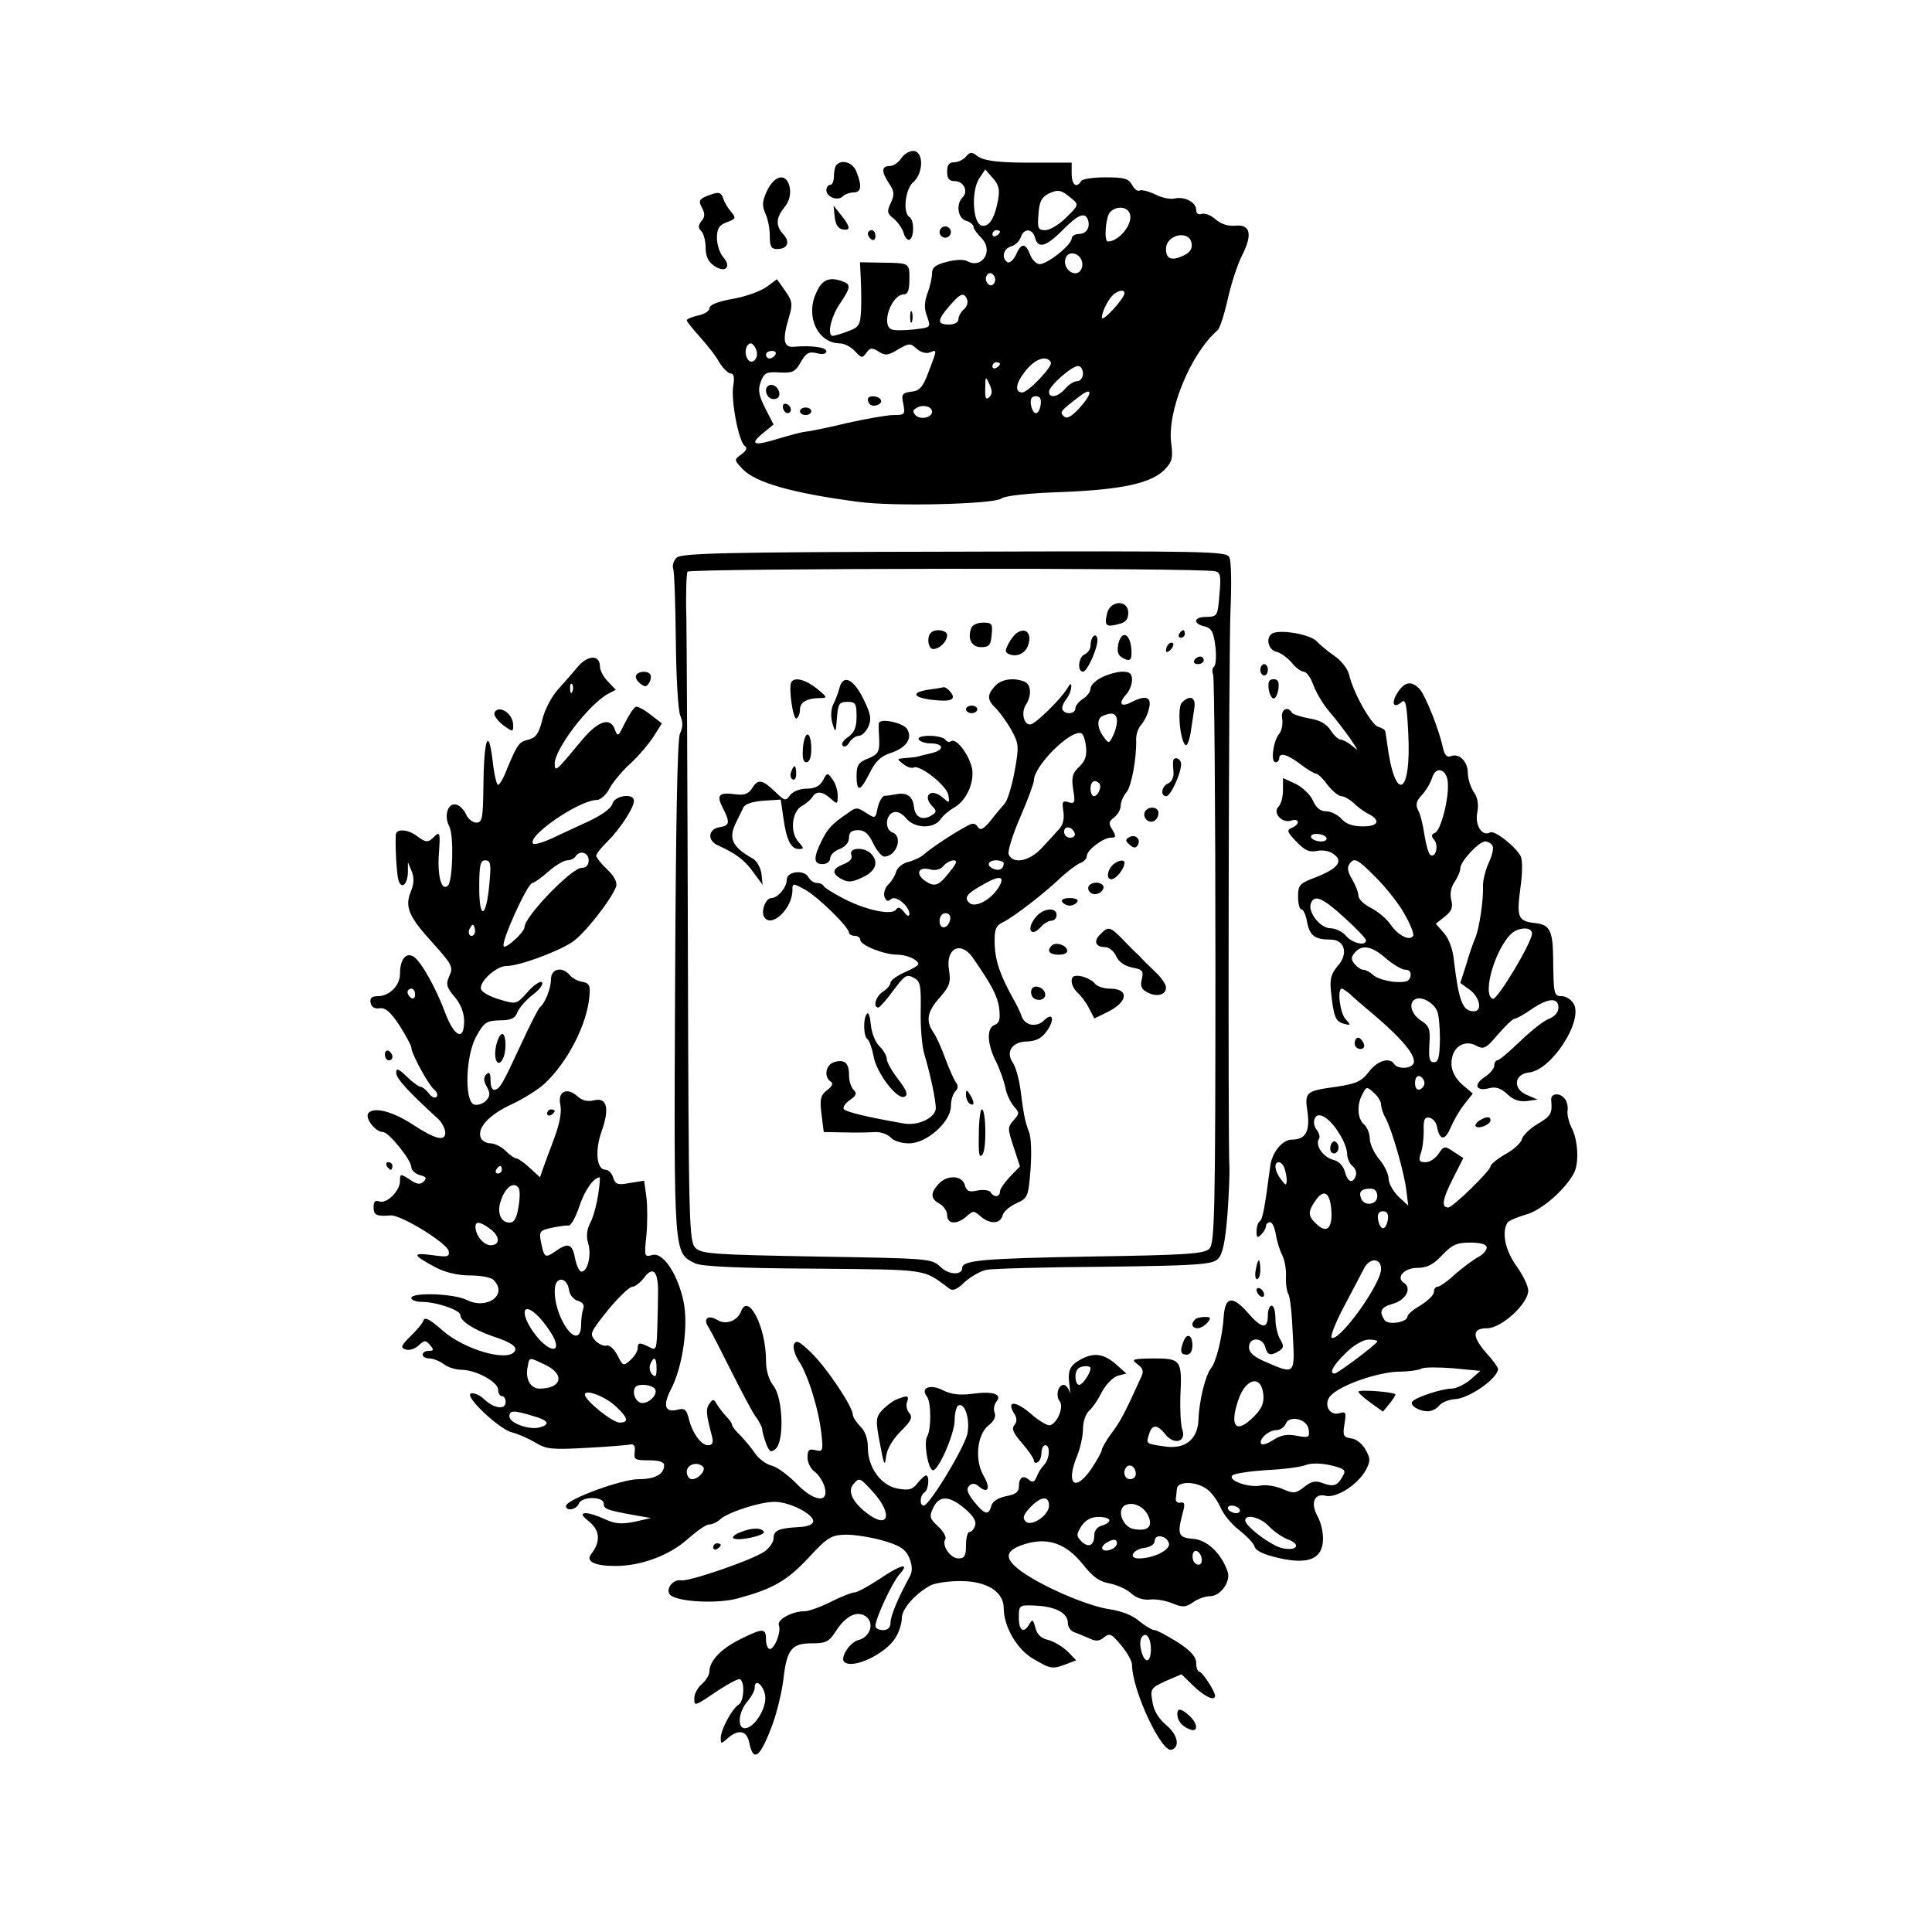 <?xml version="1.0" standalone="no"?>
<!DOCTYPE svg PUBLIC "-//W3C//DTD SVG 20010904//EN"
 "http://www.w3.org/TR/2001/REC-SVG-20010904/DTD/svg10.dtd">
<svg version="1.0" xmlns="http://www.w3.org/2000/svg"
 width="512pt" height="512pt" viewBox="0 0 512 512"
 preserveAspectRatio="xMidYMid meet">
<g transform="translate(0,512) scale(0.1,-0.1)"
fill="#000000" stroke="none">
<path d="M2388 4700 c-7 -11 -21 -20 -30 -20 -22 0 -23 -14 -2 -46 14 -21 15
-29 5 -51 -11 -23 -10 -29 7 -42 11 -9 23 -26 27 -39 3 -12 11 -20 16 -17 12
8 12 52 -1 60 -18 11 -11 74 10 92 28 24 28 83 0 83 -11 0 -25 -9 -32 -20z"/>
<path d="M2560 4705 c-7 -8 -21 -15 -31 -15 -14 0 -19 -7 -19 -25 0 -18 5 -25
20 -25 24 0 37 -27 21 -43 -18 -18 -13 -55 9 -62 11 -3 20 -11 20 -16 0 -5 9
-18 21 -30 33 -33 2 -83 -38 -61 -8 5 -32 4 -54 -2 -29 -7 -39 -15 -39 -30 0
-11 -5 -35 -12 -53 -9 -25 -9 -41 -1 -62 10 -29 10 -29 -35 -34 -25 -3 -52 -3
-59 0 -29 11 -1 93 33 93 10 0 14 12 14 40 0 44 2 43 -78 44 l-53 1 2 -40 c1
-22 2 -60 1 -85 -2 -42 -5 -47 -35 -58 -18 -7 -36 -12 -40 -12 -16 0 -5 50 18
84 29 43 31 52 9 60 -35 13 -55 6 -70 -28 -31 -63 3 -136 62 -136 11 0 29 -9
40 -21 17 -18 19 -19 30 -4 10 14 15 14 33 3 17 -11 25 -10 51 6 29 17 33 17
49 2 10 -9 25 -14 35 -10 20 8 20 9 -3 -51 -15 -41 -24 -51 -46 -53 -24 -3
-27 -7 -21 -33 5 -27 4 -29 -27 -29 -17 0 -72 -10 -122 -21 -49 -12 -99 -22
-110 -23 -11 -1 -44 -10 -74 -19 -64 -20 -76 -15 -38 16 l27 22 -22 43 c-17
34 -20 48 -12 70 9 24 15 27 49 25 35 -2 42 1 57 27 14 25 22 29 43 24 15 -4
25 -2 25 5 0 11 -40 16 -87 12 -27 -2 -30 19 -12 79 10 34 9 42 -10 69 l-22
31 -27 -20 c-15 -11 -55 -26 -90 -32 -40 -7 -62 -16 -62 -25 0 -7 -13 -16 -30
-19 -16 -4 -30 -9 -30 -13 0 -3 16 -23 34 -43 19 -21 43 -51 52 -68 10 -16 24
-30 31 -30 8 0 10 -11 6 -33 -6 -40 15 -149 31 -159 7 -5 4 -12 -9 -22 -20
-14 -20 -15 3 -39 34 -36 132 -64 307 -87 94 -13 361 -6 379 9 9 7 70 14 158
17 159 6 238 23 274 59 20 21 23 30 18 69 -12 85 51 239 123 301 6 6 18 43 27
84 9 40 26 91 37 113 29 56 23 84 -17 80 -19 -2 -38 4 -53 17 -12 11 -29 17
-37 14 -8 -3 -14 1 -14 11 0 20 -31 36 -57 30 -11 -3 -35 2 -52 11 -17 8 -36
13 -41 10 -5 -3 -14 4 -20 15 -9 17 -21 20 -70 20 -32 0 -62 -4 -65 -10 -12
-20 -25 -10 -25 20 l0 29 -82 0 c-111 -1 -152 4 -170 19 -13 10 -18 9 -28 -3z
m85 -115 c-9 -49 -24 -72 -43 -68 -24 5 -29 91 -7 125 l16 24 20 -23 c16 -17
19 -31 14 -58z m197 2 c17 -14 16 -17 -17 -49 -18 -18 -43 -33 -55 -33 -19 0
-21 5 -18 42 2 33 8 45 27 55 26 12 34 10 63 -15z m152 -38 c10 -26 -28 -74
-58 -74 -11 0 -6 66 6 78 17 17 45 15 52 -4z m-111 -16 c7 -21 -4 -38 -24 -38
-10 0 -19 -6 -19 -12 0 -17 -64 -68 -85 -68 -8 0 -20 11 -25 25 -12 32 -24 32
-38 -1 -7 -14 -17 -22 -22 -19 -17 11 -11 37 10 42 10 3 22 14 25 24 8 25 31
24 38 -1 8 -30 29 -24 73 20 40 41 59 49 67 28z m-233 -32 c0 -3 -4 -8 -10
-11 -5 -3 -10 -1 -10 4 0 6 5 11 10 11 6 0 10 -2 10 -4z m508 -32 c2 -14 -5
-24 -23 -32 -31 -14 -45 -8 -45 18 0 39 63 52 68 14z m-290 -50 c2 -12 -4 -24
-12 -27 -19 -7 -40 18 -32 39 8 22 40 13 44 -12z m-233 -54 c-5 -8 -11 -8 -17
-2 -6 6 -7 16 -3 22 5 8 11 8 17 2 6 -6 7 -16 3 -22z m345 -27 c-1 -15 -59
-78 -60 -65 0 17 20 55 34 64 14 10 26 10 26 1z m-417 -17 c3 -8 -1 -20 -9
-26 -8 -7 -14 -19 -14 -26 0 -8 -10 -14 -25 -14 -32 0 -32 11 1 49 29 34 39
38 47 17z m-559 -133 c9 -22 -12 -43 -23 -24 -10 15 -4 41 9 41 4 0 11 -8 14
-17z m51 -13 c-3 -5 -10 -10 -16 -10 -5 0 -9 5 -9 10 0 6 7 10 16 10 8 0 12
-4 9 -10z m730 -20 c6 -10 -60 -80 -76 -80 -20 0 -18 23 7 55 26 34 57 45 69
25z m-135 -4 c0 -3 -4 -8 -10 -11 -5 -3 -10 -1 -10 4 0 6 5 11 10 11 6 0 10
-2 10 -4z m220 -26 c0 -11 -7 -20 -15 -20 -8 0 -23 -9 -32 -20 -19 -22 -43
-27 -43 -8 0 15 60 68 77 68 7 0 13 -9 13 -20z m-248 -62 c-9 -9 -12 -4 -11
23 0 32 1 33 11 11 8 -17 8 -26 0 -34z m239 -29 c-22 -24 -34 -30 -42 -22 -11
11 -10 13 41 52 36 28 36 9 1 -30z m-103 9 c-2 -13 -7 -23 -13 -23 -5 0 -11
10 -13 23 -2 15 2 22 13 22 11 0 15 -7 13 -22z m-288 -19 c0 -16 -31 -22 -43
-10 -9 9 -9 14 2 20 16 10 41 4 41 -10z"/>
<path d="M2217 4683 c-4 -3 -7 -17 -7 -30 0 -12 -4 -23 -10 -23 -5 0 -10 -6
-10 -14 0 -18 30 -30 44 -16 5 5 18 10 28 10 20 0 23 16 8 54 -9 25 -38 35
-53 19z"/>
<path d="M2033 4615 c-13 -28 -14 -39 -5 -60 7 -14 12 -41 12 -60 0 -28 4 -35
19 -35 28 0 36 18 17 39 -21 23 -20 43 3 72 13 16 17 34 14 52 -8 39 -39 35
-60 -8z"/>
<path d="M1872 4600 c-19 -8 -21 -13 -12 -30 9 -16 8 -25 -1 -36 -9 -11 -9
-18 -1 -26 7 -7 12 -27 12 -44 0 -23 7 -38 22 -48 29 -21 48 -4 25 22 -9 10
-17 33 -17 51 0 25 5 34 26 42 24 9 25 11 12 27 -8 9 -18 25 -21 35 -7 19 -12
20 -45 7z"/>
<path d="M2212 4545 c2 -19 9 -31 21 -33 22 -4 21 7 -4 38 l-20 25 3 -30z"/>
<path d="M2490 4505 c0 -8 7 -15 15 -15 8 0 15 7 15 15 0 8 -7 15 -15 15 -8 0
-15 -7 -15 -15z"/>
<path d="M2300 4501 c0 -6 5 -13 10 -16 6 -3 10 1 10 9 0 9 -4 16 -10 16 -5 0
-10 -4 -10 -9z"/>
<path d="M2412 4280 c0 -14 2 -19 5 -12 2 6 2 18 0 25 -3 6 -5 1 -5 -13z"/>
<path d="M2030 4086 c0 -18 16 -29 30 -21 13 8 1 35 -16 35 -8 0 -14 -6 -14
-14z"/>
<path d="M2300 4062 c0 -14 11 -21 26 -15 8 3 11 9 8 14 -7 11 -34 12 -34 1z"/>
<path d="M2076 4035 c4 -8 10 -12 15 -9 11 6 2 24 -11 24 -5 0 -7 -7 -4 -15z"/>
<path d="M2120 4030 c0 -5 7 -10 15 -10 8 0 15 5 15 10 0 6 -7 10 -15 10 -8 0
-15 -4 -15 -10z"/>
<path d="M1793 3642 c-8 -8 -12 -21 -9 -29 3 -7 6 -93 7 -191 1 -98 6 -186 12
-199 7 -16 7 -30 -1 -47 -7 -15 -11 -237 -13 -677 -3 -712 -4 -698 53 -727 16
-8 111 -13 313 -14 312 -3 289 0 361 -53 9 -7 21 -2 41 18 16 14 42 29 58 32
17 3 157 7 313 8 249 3 285 6 300 21 12 12 19 44 25 119 4 56 6 113 5 127 -4
61 -2 1367 3 1475 3 66 2 128 -3 138 -8 16 -49 17 -730 15 -614 -1 -722 -4
-735 -16z m1428 -36 c13 -3 15 -13 11 -57 -5 -63 -5 -63 -37 -64 -32 0 -34
-18 -3 -25 19 -5 24 -14 29 -54 3 -26 1 -50 -4 -53 -4 -3 -6 -12 -2 -21 3 -8
6 -350 6 -760 0 -667 -2 -747 -16 -761 -13 -14 -60 -17 -318 -21 -282 -5 -337
-10 -337 -30 0 -20 -35 -19 -57 2 -24 23 -29 23 -328 28 -275 5 -306 7 -322
23 -17 17 -18 63 -20 785 -1 422 -3 819 -4 882 -2 63 0 120 3 125 6 9 1360 11
1399 1z"/>
<path d="M2934 3495 c-8 -33 -3 -38 30 -29 19 4 26 13 26 30 0 35 -47 34 -56
-1z"/>
<path d="M2574 3456 c-11 -29 1 -51 26 -51 21 0 26 5 28 33 3 29 1 32 -23 32
-14 0 -28 -6 -31 -14z"/>
<path d="M2467 3443 c-12 -11 -7 -43 6 -43 17 0 37 20 37 37 0 13 -32 18 -43
6z"/>
<path d="M2694 3442 c-6 -4 -16 -17 -22 -29 -9 -17 -9 -22 3 -27 21 -8 43 3
50 25 10 31 -7 48 -31 31z"/>
<path d="M3125 3440 c-3 -5 -1 -10 4 -10 6 0 11 5 11 10 0 6 -2 10 -4 10 -3 0
-8 -4 -11 -10z"/>
<path d="M2898 3434 c-5 -4 -8 -15 -8 -25 0 -9 -7 -19 -15 -23 -17 -6 -21 -46
-5 -46 12 0 42 69 38 88 -2 8 -6 10 -10 6z"/>
<path d="M2964 3415 c-4 -18 -2 -30 7 -36 24 -15 30 -10 27 23 -4 40 -25 48
-34 13z"/>
<path d="M3097 3413 c-4 -3 -7 -11 -7 -17 0 -6 5 -5 12 2 6 6 9 14 7 17 -3 3
-9 2 -12 -2z"/>
<path d="M3165 3370 c-3 -5 1 -10 9 -10 9 0 16 5 16 10 0 6 -4 10 -9 10 -6 0
-13 -4 -16 -10z"/>
<path d="M2918 3324 c-16 -8 -28 -21 -28 -29 0 -8 -9 -20 -20 -27 -11 -7 -20
-18 -20 -25 0 -15 -26 -18 -34 -4 -3 4 1 17 9 27 8 10 14 26 14 34 0 11 -3 9
-11 -5 -17 -28 -85 -95 -98 -95 -17 0 -24 31 -12 51 17 26 15 56 -4 63 -29 11
-61 6 -77 -12 -22 -24 -21 -37 2 -59 10 -10 29 -36 41 -57 20 -37 21 -43 9
-109 -7 -39 -19 -78 -26 -86 -8 -9 -25 -29 -38 -46 -19 -23 -27 -27 -34 -16
-7 10 -13 11 -30 1 -33 -17 -94 -58 -111 -73 -8 -8 -27 -17 -42 -21 -15 -3
-30 -15 -33 -26 -3 -11 -13 -27 -22 -35 -8 -9 -12 -23 -9 -32 5 -12 10 -13 17
-6 12 12 49 -18 49 -39 -1 -8 -6 -6 -14 5 -10 12 -16 15 -21 7 -10 -17 -81 -2
-140 29 -27 14 -51 29 -53 34 -2 4 -10 7 -17 7 -8 0 -18 7 -23 16 -11 20 -57
15 -57 -7 0 -21 -24 -49 -41 -49 -15 0 -28 -35 -19 -50 19 -31 75 22 75 71 0
19 1 19 34 1 34 -19 116 -99 116 -114 0 -4 7 -8 15 -8 8 0 15 -5 15 -11 0 -14
63 -39 98 -39 15 0 36 -6 46 -13 16 -12 14 -15 -23 -32 -23 -10 -41 -23 -41
-29 0 -6 -9 -17 -20 -24 -19 -12 -28 -42 -12 -42 4 1 22 21 40 46 29 39 35 43
53 33 18 -9 20 -19 19 -87 -1 -42 3 -95 10 -117 17 -58 29 -117 30 -141 0 -26
-47 -49 -87 -41 -97 17 -149 30 -156 37 -5 4 2 15 14 24 18 12 21 18 11 28 -7
7 -12 24 -12 39 0 32 -12 43 -40 34 -22 -7 -27 -39 -9 -51 8 -5 5 -12 -9 -23
-17 -13 -20 -23 -15 -63 l6 -48 56 -1 c31 -1 68 0 82 1 14 0 31 -6 39 -14 7
-9 28 -16 49 -16 47 0 111 57 111 99 0 15 5 32 12 39 7 7 8 15 1 24 -5 7 -18
36 -28 63 -10 28 -24 59 -32 70 -20 30 -16 54 18 92 26 30 29 40 24 72 -10 58
31 79 63 33 52 -75 65 -101 70 -134 3 -29 1 -39 -12 -44 -22 -8 -20 -51 3 -96
10 -20 21 -51 25 -69 3 -18 14 -41 23 -51 15 -17 15 -19 -1 -37 -16 -18 -16
-22 0 -70 l17 -52 -27 -28 c-14 -15 -26 -32 -26 -39 0 -15 -17 -16 -25 -1 -4
5 -19 7 -35 4 -22 -5 -28 -2 -33 14 -7 27 -48 28 -70 3 -22 -24 -21 -39 3 -52
11 -6 20 -20 20 -30 0 -25 27 -26 52 -3 17 15 19 15 36 0 25 -22 53 -21 59 2
2 10 19 24 36 32 31 14 32 17 38 89 3 41 2 86 -4 100 -11 29 -14 45 -23 115
-4 28 -13 59 -20 69 -20 29 -1 56 39 56 22 1 37 8 50 26 23 31 18 54 -6 30
-20 -20 -52 -14 -60 12 -3 9 -12 28 -20 42 -36 64 -49 102 -51 146 -1 41 2 50
22 60 29 14 115 81 155 120 18 16 40 33 50 37 9 3 17 11 17 18 0 16 42 48 63
49 15 0 15 3 5 21 -11 17 -10 22 5 33 9 7 17 21 17 31 0 10 7 26 15 35 13 15
27 87 26 139 -1 13 5 31 13 40 8 9 18 28 21 44 8 30 -9 36 -47 16 -27 -14 -35
-4 -15 19 10 10 17 28 17 40 0 17 -6 22 -27 22 -16 -1 -40 -8 -55 -16z m42
-115 c0 -11 -5 -29 -11 -40 -10 -20 -11 -20 -24 -2 -18 23 -19 50 -2 56 25 11
37 6 37 -14z m-82 -68 c3 -24 -3 -39 -18 -53 -18 -17 -21 -28 -16 -60 6 -35 4
-39 -12 -34 -16 5 -18 2 -14 -24 3 -20 -1 -37 -12 -48 -8 -9 -29 -32 -45 -49
-33 -36 -77 -44 -88 -17 -3 8 11 53 31 99 20 46 36 90 36 97 0 38 96 134 125
125 6 -2 11 -18 13 -36z m35 -97 c8 -8 -3 -34 -14 -34 -5 0 -9 9 -9 20 0 19
11 26 23 14z m-65 -132 c2 -7 -3 -12 -12 -12 -9 0 -16 7 -16 16 0 17 22 14 28
-4z m-330 -101 c-30 -39 -41 -43 -67 -25 -26 19 -17 38 14 30 14 -4 28 0 35 9
7 8 19 15 27 15 11 0 8 -8 -9 -29z m142 21 c0 -14 -11 -21 -26 -15 -21 8 -17
23 6 23 11 0 20 -4 20 -8z m-15 -66 c-22 -33 -62 -53 -77 -38 -14 14 -5 25 43
51 41 23 54 18 34 -13z m-127 -83 c-5 -25 -28 -28 -28 -4 0 12 6 21 16 21 9 0
14 -7 12 -17z"/>
<path d="M2097 3312 c-8 -13 5 -102 14 -96 5 3 9 13 9 24 0 19 19 30 53 30 20
0 20 2 -8 25 -30 24 -60 32 -68 17z"/>
<path d="M2225 3298 c-3 -13 -11 -33 -17 -45 -6 -13 -7 -32 -2 -50 8 -27 9
-26 12 15 3 37 6 42 28 42 21 0 24 -4 24 -39 0 -29 -6 -42 -22 -54 -13 -8 -19
-19 -15 -23 5 -5 13 -1 18 9 6 9 17 17 25 17 8 0 19 11 25 24 9 20 7 33 -12
72 -27 55 -54 68 -64 32z"/>
<path d="M2465 3293 c-49 -7 -49 -20 0 -27 54 -7 71 -1 54 20 -6 8 -14 13 -18
13 -3 -1 -19 -4 -36 -6z"/>
<path d="M3132 3258 c-12 -12 -6 -96 9 -112 4 -5 10 9 14 30 3 22 8 51 10 67
5 29 -11 37 -33 15z"/>
<path d="M2560 3240 c0 -5 7 -10 15 -10 8 0 15 5 15 10 0 6 -7 10 -15 10 -8 0
-15 -4 -15 -10z"/>
<path d="M2329 3203 c-1 -4 0 -24 1 -44 1 -31 -3 -38 -29 -49 -26 -10 -31 -18
-31 -46 0 -45 10 -42 35 8 14 29 29 44 54 52 43 14 60 39 45 64 -11 17 -73 30
-75 15z"/>
<path d="M2128 3140 c-2 -28 0 -40 9 -40 8 0 13 13 13 34 0 49 -17 54 -22 6z"/>
<path d="M2435 3160 c3 -5 17 -10 30 -10 37 0 39 -18 3 -26 -18 -4 -36 -9 -40
-10 -5 -1 -18 -2 -30 -3 -22 -2 -22 -2 -4 -16 10 -8 23 -12 27 -9 15 9 87 -47
92 -72 4 -23 3 -23 -13 -9 -32 29 -58 7 -28 -23 10 -10 10 -15 -2 -22 -24 -16
-45 -7 -48 22 -3 28 -19 39 -48 33 -11 -2 -24 -4 -30 -4 -6 -1 -14 -15 -18
-31 -6 -30 -6 -30 -31 -14 -23 15 -27 15 -47 0 -44 -30 -54 -41 -71 -75 -22
-45 -21 -61 3 -61 11 0 20 7 20 15 0 9 11 20 25 25 15 6 25 17 25 30 0 14 7
20 24 20 17 0 28 -9 40 -35 9 -19 23 -35 29 -35 33 0 51 53 22 64 -20 7 -19
45 2 53 10 4 23 -2 34 -15 22 -28 73 -29 91 -4 7 11 23 24 35 31 33 17 56 67
49 105 -8 36 -41 80 -55 72 -5 -4 -12 -2 -16 4 -3 5 -22 10 -41 10 -21 0 -33
-4 -29 -10z"/>
<path d="M3109 3103 c-1 -5 0 -18 1 -31 1 -12 -6 -25 -14 -28 -18 -7 -22 -34
-5 -34 11 0 39 60 39 85 0 15 -19 22 -21 8z"/>
<path d="M2097 3075 c-4 -8 -2 -17 3 -20 6 -4 10 3 10 14 0 25 -6 27 -13 6z"/>
<path d="M2181 3052 c-8 -15 -21 -22 -43 -22 -18 0 -36 -7 -44 -17 -12 -17
-14 -16 -41 10 -34 32 -44 33 -60 8 -9 -15 -21 -19 -44 -16 -44 6 -51 -2 -34
-35 20 -39 19 -48 -7 -52 -31 -4 -35 -35 -6 -48 48 -22 70 -38 94 -71 l25 -34
-3 29 c-2 16 -12 34 -22 40 -57 32 -67 55 -44 99 6 12 14 29 18 37 4 9 24 16
53 18 l46 3 7 -48 c8 -59 20 -83 41 -83 14 0 14 2 -1 19 -23 25 -18 80 9 95
11 6 24 17 28 24 11 17 27 15 49 -5 17 -15 18 -15 18 9 0 13 -6 33 -14 43 -13
18 -14 18 -25 -3z"/>
<path d="M3034 2969 c-3 -6 -2 -15 4 -21 13 -13 32 -2 32 18 0 16 -26 19 -36
3z"/>
<path d="M2992 2901 c-10 -6 -10 -10 2 -20 10 -9 16 -9 21 -1 10 16 -7 31 -23
21z"/>
<path d="M2256 2855 c4 -10 -3 -18 -20 -25 -31 -12 -33 -25 -5 -40 16 -9 28
-8 55 5 35 16 44 41 22 63 -18 18 -59 16 -52 -3z"/>
<path d="M2954 2832 c-18 -12 -25 -42 -9 -42 13 0 35 28 35 44 0 8 -13 7 -26
-2z"/>
<path d="M2887 2774 c-4 -4 -4 -11 -1 -15 8 -14 31 -10 38 6 5 15 -24 22 -37
9z"/>
<path d="M2815 2730 c3 -5 12 -10 20 -10 8 0 17 5 20 10 4 6 -5 10 -20 10 -15
0 -24 -4 -20 -10z"/>
<path d="M2747 2692 c-18 -20 -22 -42 -8 -42 5 0 14 7 21 15 7 8 19 15 26 15
8 0 14 7 14 15 0 21 -33 19 -53 -3z"/>
<path d="M2916 2644 c-19 -18 -13 -34 13 -34 10 0 23 -11 29 -24 6 -14 22 -26
42 -30 28 -5 31 -9 26 -31 -5 -18 -1 -27 15 -35 24 -13 49 -7 49 13 0 8 -12
26 -27 40 -16 15 -36 35 -45 45 -10 9 -30 29 -45 45 -31 31 -36 33 -57 11z"/>
<path d="M2787 2614 c-14 -14 -6 -24 19 -24 16 0 24 5 22 13 -5 14 -31 21 -41
11z"/>
<path d="M2840 2520 c0 -10 7 -23 16 -31 8 -7 22 -25 30 -41 l14 -27 35 17
c55 27 58 62 6 62 -16 0 -34 6 -40 14 -6 8 -23 16 -36 19 -19 3 -25 0 -25 -13z"/>
<path d="M2735 2500 c-4 -6 -3 -14 0 -20 9 -15 35 -12 35 4 0 17 -27 29 -35
16z"/>
<path d="M2298 2434 c-11 -10 -10 -62 1 -68 5 -4 12 -24 16 -45 8 -46 65 -119
83 -107 9 5 4 18 -18 46 -16 21 -30 45 -30 54 0 8 -9 23 -19 33 -11 10 -21 35
-23 56 -2 22 -6 35 -10 31z"/>
<path d="M2560 2218 c0 -9 5 -20 10 -23 13 -8 13 5 0 25 -8 13 -10 13 -10 -2z"/>
<path d="M2594 2113 c-1 -53 1 -64 10 -52 11 16 9 119 -2 119 -4 0 -8 -30 -8
-67z"/>
<path d="M3371 3441 c-18 -12 -10 -45 14 -49 10 -3 27 -15 38 -28 10 -13 25
-24 32 -24 7 0 18 -15 25 -34 6 -18 25 -51 43 -72 18 -21 44 -55 57 -74 20
-30 21 -32 4 -17 -11 9 -25 17 -31 17 -6 0 -18 11 -27 25 -11 17 -29 27 -56
31 -22 4 -43 11 -46 15 -12 20 -31 8 -26 -16 2 -14 -1 -32 -9 -41 -15 -19 -22
-74 -9 -74 6 0 10 5 10 10 0 17 22 11 56 -15 18 -14 37 -25 41 -25 5 0 19 -13
31 -30 13 -16 29 -30 37 -30 7 0 21 -8 31 -17 10 -10 26 -22 37 -28 37 -18 32
-35 -11 -35 -26 0 -45 6 -57 20 -10 11 -28 20 -41 20 -15 0 -26 9 -35 29 -7
16 -28 35 -46 44 l-33 15 0 -32 c0 -18 -5 -37 -12 -44 -16 -16 9 -44 33 -37
23 8 25 -10 2 -19 -14 -6 -12 -11 13 -37 22 -23 34 -28 54 -24 15 3 34 0 45
-9 26 -19 9 -39 -51 -62 -40 -15 -44 -20 -44 -50 0 -19 4 -34 9 -34 5 0 12
-15 15 -34 7 -36 21 -46 62 -46 38 0 48 -38 19 -70 -17 -20 -21 -34 -18 -65 7
-69 12 -82 34 -88 19 -5 20 -4 5 12 -15 16 -23 81 -10 81 3 0 11 -6 19 -12 7
-7 32 -29 55 -48 86 -72 127 -121 115 -140 -8 -13 -42 -13 -50 0 -12 19 -44
10 -67 -20 -20 -26 -34 -32 -86 -40 -82 -11 -85 -14 -77 -67 7 -51 -5 -73 -41
-73 -26 0 -54 -35 -58 -72 -14 -108 -20 -139 -27 -144 -5 -3 -9 -15 -9 -27 0
-17 2 -19 13 -8 6 6 12 16 12 22 0 5 5 10 10 10 6 1 13 -13 16 -32 3 -19 11
-44 17 -55 6 -12 11 -37 10 -56 -1 -19 2 -40 6 -47 5 -7 10 -55 12 -107 6
-107 6 -107 -70 -74 -33 14 -46 25 -46 40 0 27 36 27 43 0 6 -22 14 -24 37
-10 12 8 13 13 3 30 -7 11 -13 36 -13 55 0 19 -4 35 -10 35 -5 0 -10 -11 -10
-24 0 -40 -16 -38 -54 6 -40 45 -59 42 -63 -10 -3 -53 -20 -121 -33 -137 -15
-18 -32 -85 -34 -138 -2 -52 -36 -79 -91 -70 -49 7 -48 7 -40 32 8 27 22 27
44 -1 24 -29 56 -18 44 14 -4 13 -6 51 -5 86 5 98 2 102 -71 102 -56 -1 -60
-2 -43 -15 16 -12 18 -19 9 -37 -43 -95 -55 -117 -78 -147 -14 -19 -25 -39
-25 -43 0 -5 -12 -26 -26 -48 -45 -67 -71 -44 -39 33 8 20 15 52 15 70 0 19 7
40 16 48 8 7 24 29 34 50 11 20 29 39 42 43 l23 6 -28 25 c-31 27 -57 31 -90
14 -32 -17 -38 -30 -33 -69 3 -19 2 -27 0 -17 -3 9 -10 17 -15 17 -15 0 -22
-29 -11 -43 12 -14 -5 -58 -25 -64 -6 -2 -27 10 -46 26 -46 41 -73 41 -47 1 5
-9 5 -19 -2 -27 -8 -9 -2 -22 21 -48 17 -20 31 -40 31 -46 0 -6 5 -7 10 -4 6
3 10 15 10 26 0 10 5 19 10 19 14 0 12 -36 -3 -52 -7 -7 -16 -21 -20 -32 -6
-14 -10 -16 -21 -7 -15 13 -26 5 -26 -20 0 -13 -10 -20 -34 -24 -22 -5 -36
-14 -39 -26 -7 -26 -18 -23 -46 12 -17 22 -21 33 -13 41 8 8 16 8 27 -2 24
-20 31 -3 11 30 -23 41 -17 107 13 132 15 11 21 24 17 34 -4 9 -1 23 5 30 16
20 -11 28 -67 20 -32 -4 -54 -1 -76 10 -34 17 -60 6 -41 -18 11 -15 11 -87 0
-105 -9 -15 1 -81 14 -89 13 -8 59 95 59 133 0 17 4 34 9 38 17 10 32 -34 25
-73 -6 -35 -101 -192 -116 -192 -12 0 -10 28 2 35 11 7 14 45 4 45 -3 0 -13
-9 -23 -21 -13 -17 -23 -19 -52 -14 -44 8 -79 56 -79 108 0 24 -7 44 -20 57
-11 11 -20 25 -20 31 0 21 -69 124 -109 163 -33 32 -41 36 -47 23 -3 -9 3 -29
13 -44 24 -35 54 -132 60 -195 5 -43 3 -46 -16 -41 -17 4 -21 1 -21 -20 0 -13
9 -31 20 -38 10 -8 22 -26 26 -42 10 -42 -30 -36 -77 13 -21 21 -49 42 -64 46
-14 3 -34 18 -43 31 -9 14 -27 35 -39 48 -13 12 -23 25 -23 29 0 4 -7 14 -15
22 -8 8 -19 23 -25 32 -8 15 -11 15 -20 2 -10 -14 -9 -27 7 -87 4 -17 1 -23
-11 -23 -18 0 -42 33 -51 72 -6 23 -11 27 -30 22 -33 -8 -39 11 -17 54 32 61
47 172 33 235 -16 73 -55 130 -83 121 -20 -6 -21 -4 -15 52 3 32 3 78 0 102
l-6 43 -38 -6 c-32 -6 -38 -4 -44 14 -3 12 -13 21 -20 21 -24 0 -29 49 -11
101 22 61 15 92 -20 83 -17 -4 -31 -1 -44 11 -28 25 -53 12 -45 -23 4 -19 -2
-50 -16 -88 -12 -32 -26 -69 -30 -81 l-8 -23 -27 25 c-15 14 -31 25 -35 25 -5
0 -18 9 -29 20 -11 11 -29 20 -40 20 -11 0 -23 7 -26 15 -10 26 22 61 83 89
32 15 71 40 86 54 62 58 113 158 119 232 3 29 -1 35 -19 38 -12 2 -27 10 -33
18 -21 24 -50 17 -50 -12 0 -24 -16 -64 -30 -74 -3 -3 -25 -45 -48 -95 -52
-112 -56 -118 -70 -123 -7 -2 -12 7 -12 24 0 20 -3 25 -11 17 -8 -8 -8 -17 1
-33 10 -18 9 -25 -3 -38 -9 -8 -23 -12 -31 -9 -26 10 -22 132 7 182 20 36 27
40 61 41 30 0 41 5 47 21 4 11 22 32 40 46 19 14 30 30 25 34 -4 4 -21 -7 -37
-25 -30 -34 -31 -34 -74 -21 -25 7 -47 19 -50 27 -7 19 40 62 67 62 33 0 132
36 174 63 32 21 103 111 117 148 3 11 -5 27 -24 45 -16 15 -29 32 -29 36 0 5
13 22 30 38 33 33 70 89 70 108 0 21 -51 14 -57 -8 -3 -12 -28 -30 -62 -46
-31 -14 -75 -35 -99 -46 -24 -11 -46 -17 -49 -14 -19 19 122 116 169 116 9 0
25 14 33 30 9 17 34 47 55 66 22 20 49 52 62 72 l22 35 -30 23 c-16 13 -33 22
-39 21 -5 -2 -18 -21 -29 -43 -18 -37 -19 -38 -27 -16 -12 32 -44 21 -84 -26
-73 -88 -74 -89 -75 -66 0 39 90 157 141 185 l21 11 -21 22 c-12 12 -21 30
-21 39 0 32 -31 32 -58 1 -13 -16 -38 -44 -54 -62 -17 -19 -35 -54 -41 -80 -9
-36 -17 -47 -36 -52 -25 -6 -29 -10 -57 -77 -9 -24 -20 -43 -24 -43 -4 0 -11
30 -15 68 -11 89 -23 51 -24 -75 -1 -82 -3 -93 -19 -93 -9 0 -22 10 -27 22 -6
13 -17 24 -27 26 -22 4 -32 -31 -17 -59 12 -23 9 -143 -4 -156 -17 -16 -28 25
-24 84 4 54 3 60 -10 48 -18 -19 -24 -19 -49 0 -24 18 -54 19 -55 3 -2 -29 2
-104 7 -121 8 -25 24 -11 25 21 l0 27 10 -24 c7 -17 6 -34 -2 -53 -17 -41 -6
-67 57 -136 52 -58 56 -65 45 -88 -10 -22 -8 -30 14 -56 16 -19 25 -42 25 -64
0 -53 -25 -43 -49 19 -26 70 -65 139 -85 152 -20 12 -36 -7 -36 -46 0 -31 -28
-59 -59 -59 -16 0 -21 -5 -19 -17 2 -12 11 -17 24 -15 16 2 29 -10 53 -46 17
-27 31 -53 31 -58 0 -16 45 -98 60 -111 8 -6 11 -15 7 -20 -5 -4 -14 0 -21 10
-7 9 -17 17 -22 17 -4 0 -21 12 -36 27 -23 22 -28 23 -28 10 0 -15 31 -49 113
-124 9 -9 17 -25 17 -35 0 -24 -27 -17 -88 23 -51 33 -99 46 -115 30 -12 -12
17 -51 38 -51 15 0 75 -74 75 -93 0 -8 10 -17 22 -21 17 -4 20 -8 11 -17 -9
-9 -18 -8 -37 5 -25 16 -26 16 -26 -4 0 -26 -35 -61 -55 -54 -10 4 -15 0 -15
-15 0 -21 7 -25 45 -22 28 2 149 -73 154 -94 3 -16 -3 -17 -45 -11 -53 7 -51
0 11 -33 25 -13 58 -21 90 -21 28 0 56 -5 63 -12 39 -39 -17 -80 -71 -53 -34
17 -147 21 -147 5 0 -5 12 -10 26 -10 41 0 104 -22 104 -35 0 -16 34 -38 85
-56 49 -16 67 -28 59 -40 -18 -29 -133 4 -191 55 -35 31 -48 37 -51 26 -3 -8
-19 -27 -35 -42 -24 -24 -26 -29 -13 -34 9 -4 25 1 35 10 16 15 19 15 31 1 10
-12 10 -15 -4 -15 -9 0 -16 -4 -16 -10 0 -5 8 -10 18 -10 10 0 27 -7 38 -15
10 -8 31 -15 46 -15 39 0 97 -32 98 -52 0 -10 5 -18 10 -18 6 0 10 -7 10 -15
0 -22 -30 -18 -56 6 -12 12 -29 19 -36 16 -19 -6 75 -95 109 -103 16 -4 43
-16 62 -27 29 -18 44 -19 135 -14 56 3 108 7 116 9 10 2 14 -4 12 -20 -3 -20
1 -22 37 -22 27 0 41 -4 41 -13 0 -24 -24 -37 -68 -37 -45 0 -192 -54 -192
-71 0 -15 27 -10 34 6 7 20 66 20 66 0 0 -14 7 -17 85 -31 l40 -7 -44 -10
c-35 -7 -52 -5 -78 7 -19 9 -41 16 -51 16 -13 -1 -11 -6 10 -23 28 -23 30 -53
5 -85 -16 -20 9 -32 64 -32 68 0 143 28 191 71 24 21 49 39 57 39 8 0 22 6 30
14 22 19 105 46 144 46 39 0 102 -32 102 -51 0 -9 -14 -15 -39 -16 -53 -3 -66
-9 -66 -30 0 -10 -11 -25 -23 -34 -30 -22 -201 -81 -222 -77 -24 4 -45 -29
-26 -41 27 -17 125 -21 176 -7 92 25 130 46 187 107 51 55 60 61 100 62 24 0
68 -7 99 -16 45 -13 59 -23 69 -46 8 -20 8 -35 2 -47 -33 -60 -52 -107 -52
-124 0 -13 -7 -20 -20 -20 -11 0 -20 5 -20 11 0 20 44 114 63 136 30 33 6 28
-53 -12 -29 -19 -58 -35 -65 -35 -7 0 -36 -11 -63 -25 -28 -14 -59 -25 -70
-25 -33 0 -73 -22 -68 -37 7 -17 -11 -63 -24 -63 -5 0 -10 11 -10 25 0 31 -8
31 -70 0 -50 -25 -80 -57 -80 -85 0 -9 -9 -23 -20 -33 -11 -9 -20 -26 -20 -37
0 -23 -1 -23 66 22 23 15 47 28 53 28 15 0 14 -57 -1 -67 -18 -11 -48 -67 -48
-89 0 -16 1 -16 18 -1 29 26 52 21 58 -13 11 -52 29 -37 62 52 11 31 24 84 28
117 9 80 22 96 75 96 38 0 46 4 64 32 26 41 57 56 80 39 23 -17 11 -54 -19
-62 -23 -5 -50 -46 -39 -58 22 -21 111 21 137 65 9 15 16 38 16 51 0 25 37 66
77 87 12 6 47 11 78 11 70 0 115 -28 115 -72 0 -49 36 -111 80 -135 44 -26 49
-27 86 -13 l26 10 -23 24 c-13 12 -36 26 -51 30 -19 4 -30 15 -34 32 -6 22 -8
24 -16 10 -15 -26 -28 -18 -28 17 0 33 1 34 43 32 54 -2 87 -20 87 -46 0 -11
8 -22 18 -25 9 -3 27 -11 39 -16 17 -8 26 -8 39 3 15 12 20 9 45 -21 16 -19
29 -42 29 -52 0 -66 78 -234 105 -225 23 8 16 40 -14 65 -21 18 -34 39 -37 63
-6 33 -4 36 35 54 l42 18 32 -31 c30 -29 57 -41 57 -26 0 12 -34 64 -42 64 -4
0 -8 10 -8 23 0 16 -14 32 -49 55 -28 17 -55 32 -61 32 -7 0 -25 11 -41 24
-17 15 -48 27 -77 31 -63 9 -195 67 -246 109 -36 30 -30 49 23 65 60 17 107 0
151 -55 25 -32 44 -46 70 -50 19 -4 45 -15 57 -26 13 -12 32 -19 50 -17 16 2
43 -3 60 -10 27 -11 35 -11 55 3 12 9 33 16 45 16 28 0 56 40 46 66 -17 48
-54 83 -91 86 -40 3 -43 12 -27 71 6 21 4 27 -6 25 -8 -2 -14 3 -13 10 1 6 2
19 3 27 2 20 50 20 79 -1 12 -8 28 -30 36 -48 8 -19 30 -46 50 -61 19 -15 38
-34 41 -44 3 -11 25 -21 64 -30 79 -18 116 -2 117 49 1 19 -6 47 -14 61 -20
35 -9 63 21 55 29 -7 86 30 107 69 12 23 12 30 -1 53 -8 15 -25 29 -38 30 -21
3 -23 8 -18 38 5 31 4 34 -13 29 -29 -9 -45 28 -21 49 30 28 123 59 176 61 28
0 55 4 62 8 6 4 44 4 84 1 l72 -7 -27 -24 c-15 -12 -37 -23 -49 -23 -25 0 -93
-22 -104 -34 -9 -9 16 -26 41 -26 10 0 24 7 30 15 6 8 25 16 41 17 39 2 114
55 115 80 0 4 -13 23 -30 41 -40 46 -39 67 1 67 38 0 109 65 109 100 0 12 -14
41 -32 66 -29 41 -39 88 -23 114 3 5 25 14 48 21 40 10 104 65 128 110 14 26
11 86 -5 118 -8 15 -13 36 -12 47 2 10 -1 25 -7 32 -14 18 -39 15 -36 -5 3
-34 -1 -41 -37 -62 -20 -12 -38 -30 -41 -40 -2 -10 -22 -28 -44 -40 -21 -12
-39 -27 -39 -32 0 -11 -100 -109 -112 -109 -19 0 -15 22 11 74 l29 57 -26 17
c-24 16 -26 15 -40 -6 -8 -12 -23 -22 -34 -22 -17 0 -19 4 -13 23 5 12 8 39 8
60 -1 30 2 37 15 35 9 -2 18 -12 20 -23 7 -38 21 -39 36 -4 8 19 24 47 37 63
l22 28 -20 17 c-29 23 -41 49 -35 77 6 33 36 48 64 33 20 -11 26 -8 58 30 19
22 39 41 43 41 5 0 25 11 45 25 45 31 72 32 72 5 0 -13 -10 -24 -25 -30 -14
-5 -48 -32 -77 -60 -28 -27 -55 -50 -60 -50 -4 0 -8 -6 -8 -14 0 -7 -11 -21
-25 -30 -31 -20 -24 -39 11 -30 18 5 32 0 49 -16 15 -15 32 -20 51 -18 l29 4
-28 12 c-39 16 -35 56 6 60 59 7 142 135 118 181 -7 12 -21 21 -31 21 -22 0
-23 3 -24 102 -1 73 -9 88 -50 92 -43 5 -47 16 -37 91 6 42 6 75 1 86 -14 26
-70 70 -81 63 -21 -12 -41 19 -34 53 4 22 1 40 -10 55 -8 13 -15 34 -15 49 0
31 -23 54 -45 45 -10 -4 -17 3 -21 22 -11 51 -46 137 -61 155 -22 24 -40 21
-59 -8 -18 -28 -12 -44 10 -26 11 10 14 -3 18 -81 9 -167 -35 -189 -56 -28 -2
14 -4 28 -5 32 0 4 -9 9 -19 12 -18 6 -66 90 -77 139 -4 15 -21 37 -39 49 -17
12 -38 29 -46 38 -17 19 -98 33 -119 21z m-1854 -153 c-3 -8 -6 -5 -6 6 -1 11
2 17 5 13 3 -3 4 -12 1 -19z m2320 -243 c3 -43 -19 -126 -34 -132 -10 -4 -11
-9 -2 -19 12 -15 4 -48 -10 -40 -5 3 -12 27 -16 53 -4 27 -11 56 -17 66 -7 14
-5 24 10 40 11 12 23 32 27 45 10 34 40 24 42 -13z m-322 -145 c3 -5 -3 -10
-14 -10 -11 0 -23 5 -26 10 -3 6 3 10 14 10 11 0 23 -4 26 -10z m440 -21 c4
-5 0 -25 -9 -44 -9 -19 -16 -47 -16 -62 2 -38 -10 -113 -20 -138 -5 -11 -16
-42 -24 -70 l-16 -50 25 -18 c27 -20 34 -57 11 -57 -30 0 -40 26 -53 135 -3
31 -14 59 -27 73 l-21 24 24 19 c18 14 22 25 17 44 -4 16 -1 34 9 48 8 12 15
28 15 36 0 18 49 71 66 71 7 0 16 -5 19 -11z m-2395 -39 c0 -13 -7 -20 -19
-20 -26 0 -151 -129 -151 -157 0 -13 -49 -58 -55 -51 -9 9 63 168 76 168 4 0
24 14 42 30 19 17 42 30 50 30 9 0 19 5 22 10 11 18 35 11 35 -10z m2163 -144
c15 -26 25 -52 22 -56 -9 -15 -40 1 -60 30 -10 15 -34 35 -52 44 -18 9 -33 23
-33 32 0 9 -8 29 -17 44 -13 23 -14 32 -4 44 11 13 20 8 65 -37 29 -29 65 -74
79 -101z m-2426 83 c-8 -92 -27 -100 -27 -11 0 60 3 72 16 72 14 0 16 -9 11
-61z m2266 -91 c31 -28 57 -55 57 -60 0 -16 -36 -8 -53 12 -9 11 -28 20 -41
20 -27 0 -61 43 -52 66 9 24 30 16 89 -38z m-2307 -45 c-10 -10 -19 5 -10 18
6 11 8 11 12 0 2 -7 1 -15 -2 -18z m2804 3 c0 -23 -92 -177 -104 -173 -30 11
8 138 52 175 21 16 52 15 52 -2z m-387 -66 c19 -16 42 -30 52 -30 10 0 15 -6
13 -17 -3 -14 -12 -17 -43 -15 -22 2 -47 10 -56 18 -8 8 -20 14 -26 14 -6 0
-16 7 -23 15 -10 12 -10 18 0 30 19 23 46 18 83 -15z m-2573 -96 c0 -8 -4 -12
-10 -9 -5 3 -10 10 -10 16 0 5 5 9 10 9 6 0 10 -7 10 -16z m2708 -42 c5 -9 8
-44 8 -77 -1 -46 -4 -60 -16 -60 -12 0 -14 11 -12 47 3 41 0 49 -23 64 -26 17
-34 49 -12 57 16 6 45 -10 55 -31z m-33 -192 c0 -7 -6 -15 -12 -17 -8 -3 -13
4 -13 17 0 13 5 20 13 18 6 -3 12 -11 12 -18z m-115 -57 c0 -8 5 -24 12 -36
16 -29 49 -142 55 -192 l5 -40 -26 24 c-14 14 -26 35 -26 47 0 12 -11 36 -25
52 -14 17 -25 41 -25 55 0 13 -7 30 -15 37 -18 15 -20 53 -4 81 10 20 11 20
30 3 10 -9 19 -23 19 -31z m-111 -77 c12 -18 21 -42 21 -53 0 -12 6 -26 14
-33 8 -6 12 -18 9 -26 -8 -22 -22 -17 -29 11 -4 15 -16 28 -30 31 -27 7 -49
38 -39 55 4 5 1 16 -5 24 -7 8 -10 22 -6 30 8 22 39 4 65 -39z m-145 -92 c3
-9 6 -23 6 -32 -1 -15 -3 -14 -15 2 -17 22 -20 46 -6 46 5 0 12 -7 15 -16z
m-2074 -4 c0 -5 -5 -10 -11 -10 -5 0 -7 5 -4 10 3 6 8 10 11 10 2 0 4 -4 4
-10z m255 -67 c-4 -26 -13 -60 -21 -74 -9 -18 -11 -36 -5 -55 9 -31 -2 -74
-18 -74 -6 0 -13 16 -17 35 -7 39 -18 43 -52 19 -27 -19 -30 -17 -38 23 -6 29
-4 32 27 39 19 4 39 7 45 6 7 -1 19 21 29 50 14 43 37 76 54 78 2 0 0 -21 -4
-47z m-210 18 c3 -6 3 -28 -1 -50 -5 -30 -11 -41 -24 -41 -22 0 -33 25 -24 54
12 40 36 57 49 37z m2275 -21 c0 -23 -35 -28 -43 -6 -7 18 1 26 25 26 11 0 18
-7 18 -20z m-122 -35 c4 -49 -11 -65 -38 -40 -24 22 -25 33 -4 63 22 32 38 23
42 -23z m150 -27 c-2 -13 -7 -23 -13 -23 -5 0 -11 10 -13 23 -2 15 2 22 13 22
11 0 15 -7 13 -22z m-2380 -24 c27 -19 29 -44 2 -44 -18 0 -40 26 -40 49 0 15
12 14 38 -5z m2642 -50 c0 -7 -10 -19 -22 -25 -13 -7 -40 -27 -61 -45 -20 -19
-42 -34 -47 -34 -6 0 -10 -6 -10 -14 0 -8 -16 -23 -35 -35 -19 -11 -35 -24
-35 -30 0 -15 -52 -24 -61 -9 -15 23 -10 34 23 43 34 10 50 41 29 55 -23 14 0
40 35 40 25 0 42 8 65 33 27 28 39 34 75 34 29 0 44 -5 44 -13z m-280 -57 c0
-40 -111 -194 -131 -182 -4 3 10 40 33 83 22 42 46 87 52 99 15 31 46 30 46 0z
m-1916 -54 c0 -21 -1 -66 -2 -101 -2 -59 -3 -62 -21 -52 -26 13 -31 13 -31 -3
0 -8 -9 -22 -19 -31 -19 -17 -20 -17 -35 13 -9 17 -22 28 -29 25 -7 -2 -21 4
-30 14 -15 17 -13 21 34 80 28 34 57 62 65 62 7 0 21 11 31 24 22 30 36 19 37
-31z m-236 -2 c2 -13 13 -26 23 -28 13 -4 18 -11 15 -20 -3 -8 -6 -28 -6 -44
0 -42 -26 -37 -50 11 -20 39 -26 90 -13 104 12 12 28 0 31 -23z m-78 -73 c12
-13 28 -35 36 -50 23 -44 -9 -43 -45 2 -46 58 -38 98 9 48z m2220 -63 c0 -6
-105 -85 -113 -85 -16 0 -4 22 30 55 20 20 46 35 60 35 12 0 23 -2 23 -5z
m-2205 -62 c53 -25 44 -63 -15 -63 -24 0 -38 25 -32 56 5 29 3 28 47 7z m295
-10 c0 -20 -3 -24 -11 -16 -7 7 -9 19 -6 27 10 24 17 19 17 -11z m1150 1 c0
-13 -21 -44 -30 -44 -11 0 -14 33 -3 43 8 8 33 9 33 1z m458 -70 c2 -22 -4
-37 -24 -57 -48 -49 -67 -29 -42 44 20 58 61 66 66 13z m-1612 15 c9 -16 -21
-43 -40 -36 -9 4 -16 16 -16 27 0 15 7 20 24 20 14 0 28 -5 32 -11z m-103 -47
c32 -30 34 -42 9 -42 -19 0 -92 59 -92 74 0 16 55 -5 83 -32z m-222 -24 c43
-12 49 -23 18 -31 -27 -7 -79 12 -79 29 0 17 11 17 61 2z m2057 -36 c3 -21 1
-23 -31 -17 -25 5 -42 2 -61 -10 -15 -10 -29 -15 -33 -12 -10 10 18 37 39 37
10 0 21 7 25 16 9 25 57 14 61 -14z m91 -123 c-14 -26 -24 -30 -52 -20 -20 8
-31 6 -50 -9 -23 -18 -28 -19 -58 -6 -19 8 -45 12 -59 9 -32 -6 -87 14 -74 27
5 5 45 11 89 14 44 2 91 8 104 13 15 6 40 6 67 0 37 -9 42 -13 33 -28z m-1696
24 c9 -9 -12 -33 -29 -33 -8 0 -14 9 -14 20 0 19 28 28 43 13z m1147 -19 c0
-8 -7 -14 -15 -14 -15 0 -21 21 -9 33 10 9 24 -2 24 -19z m-699 -45 c57 -61
45 -105 -15 -58 -37 29 -50 57 -35 75 16 19 17 19 50 -17z m247 -48 c22 -19
30 -33 26 -44 -3 -10 -10 -17 -15 -17 -5 0 -9 -16 -9 -35 0 -28 -4 -35 -20
-35 -21 0 -45 34 -35 51 4 5 -5 21 -19 34 -22 20 -24 26 -13 49 16 34 43 33
85 -3z m222 9 c0 -26 -47 -57 -62 -42 -9 9 -6 18 12 37 28 30 50 32 50 5z
m263 -27 c13 -29 -1 -42 -39 -35 -28 5 -45 49 -24 62 20 12 51 -1 63 -27z
m242 17 c3 -5 -1 -10 -9 -10 -8 0 -18 5 -21 10 -3 6 1 10 9 10 8 0 18 -4 21
-10z m-345 -29 c0 -5 -9 -11 -20 -14 -12 -3 -20 -14 -20 -25 0 -28 -15 -35
-34 -17 -14 15 -14 18 0 41 11 16 26 24 45 24 16 0 29 -4 29 -9z m422 -15 c13
-14 36 -30 52 -36 35 -13 23 -31 -15 -23 -28 5 -99 58 -99 74 0 18 40 8 62
-15z m-264 -47 c3 -17 -42 -39 -80 -39 -29 0 -16 24 15 28 16 2 27 10 27 18 0
21 34 14 38 -7z m-138 1 c0 -13 -28 -25 -38 -16 -3 4 0 11 8 16 20 13 30 12
30 0z m223 -34 c6 -16 -2 -28 -14 -20 -12 7 -11 34 0 34 5 0 11 -6 14 -14z
m-133 -247 c0 -16 -4 -29 -10 -29 -12 0 -24 45 -15 60 11 18 25 1 25 -31z
m-1022 -125 c3 -33 -30 -84 -54 -84 -21 0 -17 43 6 70 11 13 20 29 20 37 0 28
25 6 28 -23z"/>
<path d="M3527 2086 c-3 -8 -2 -18 3 -21 13 -8 24 15 12 27 -6 6 -11 4 -15 -6z"/>
<path d="M3340 3345 c0 -8 5 -15 10 -15 6 0 10 7 10 15 0 8 -4 15 -10 15 -5 0
-10 -7 -10 -15z"/>
<path d="M1686 3331 c-3 -5 1 -15 10 -22 13 -10 17 -10 24 1 5 8 6 18 4 22 -7
11 -31 10 -38 -1z"/>
<path d="M3362 3295 c2 -14 8 -26 13 -26 6 0 11 12 13 26 2 18 -1 25 -13 25
-12 0 -15 -7 -13 -25z"/>
<path d="M1310 3228 c0 -7 12 -21 25 -31 24 -17 25 -17 25 1 0 21 -18 42 -37
42 -7 0 -13 -6 -13 -12z"/>
<path d="M1315 2350 c-8 -35 3 -60 16 -39 12 19 11 69 0 69 -5 0 -12 -13 -16
-30z"/>
<path d="M3590 2355 c0 -8 7 -15 15 -15 9 0 12 6 9 15 -4 8 -10 15 -15 15 -5
0 -9 -7 -9 -15z"/>
<path d="M1020 2326 c0 -9 5 -16 10 -16 6 0 10 4 10 9 0 6 -4 13 -10 16 -5 3
-10 -1 -10 -9z"/>
<path d="M1450 2169 c0 -5 5 -7 10 -4 6 3 10 8 10 11 0 2 -4 4 -10 4 -5 0 -10
-5 -10 -11z"/>
<path d="M3920 2150 c-8 -5 -12 -12 -9 -15 8 -8 39 5 39 16 0 11 -11 11 -30
-1z"/>
<path d="M1025 2030 c3 -5 8 -10 11 -10 2 0 4 5 4 10 0 6 -5 10 -11 10 -5 0
-7 -4 -4 -10z"/>
<path d="M3328 1755 c-3 -14 -1 -25 3 -25 5 0 9 11 9 25 0 14 -2 25 -4 25 -2
0 -6 -11 -8 -25z"/>
<path d="M3330 1701 c0 -5 5 -13 10 -16 6 -3 10 -2 10 4 0 5 -4 13 -10 16 -5
3 -10 2 -10 -4z"/>
<path d="M1964 1645 c-10 -26 -41 -37 -63 -23 -25 15 -39 3 -23 -20 6 -9 32
-60 58 -112 26 -52 55 -107 65 -122 11 -14 19 -31 19 -36 0 -6 5 -23 10 -37 9
-23 13 -25 25 -15 24 20 20 135 -5 167 -13 17 -20 41 -20 68 0 88 -47 180 -66
130z"/>
<path d="M3167 1623 c-12 -11 -8 -23 7 -23 7 0 19 7 26 15 10 12 9 15 -7 15
-11 0 -23 -3 -26 -7z"/>
<path d="M3136 1564 c-10 -25 -7 -34 9 -34 9 0 15 9 15 25 0 28 -15 34 -24 9z"/>
<path d="M3600 1432 c0 -4 15 -17 33 -30 l32 -23 18 22 c10 12 16 23 15 24 -9
7 -98 13 -98 7z"/>
<path d="M2375 1411 c-11 -5 -28 -18 -38 -29 -16 -18 -17 -26 -5 -88 10 -55
13 -62 16 -36 2 21 16 45 38 68 29 28 33 38 24 49 -7 8 -10 22 -6 30 6 17 1
18 -29 6z"/>
<path d="M1961 1059 c-13 -5 -21 -12 -18 -15 9 -10 88 7 81 17 -7 11 -32 11
-63 -2z"/>
<path d="M1890 1019 c0 -5 5 -7 10 -4 6 3 10 8 10 11 0 2 -4 4 -10 4 -5 0 -10
-5 -10 -11z"/>
<path d="M3120 578 c0 -18 12 -33 33 -41 23 -9 22 15 -1 36 -22 20 -32 21 -32
5z"/>
</g>
</svg>
